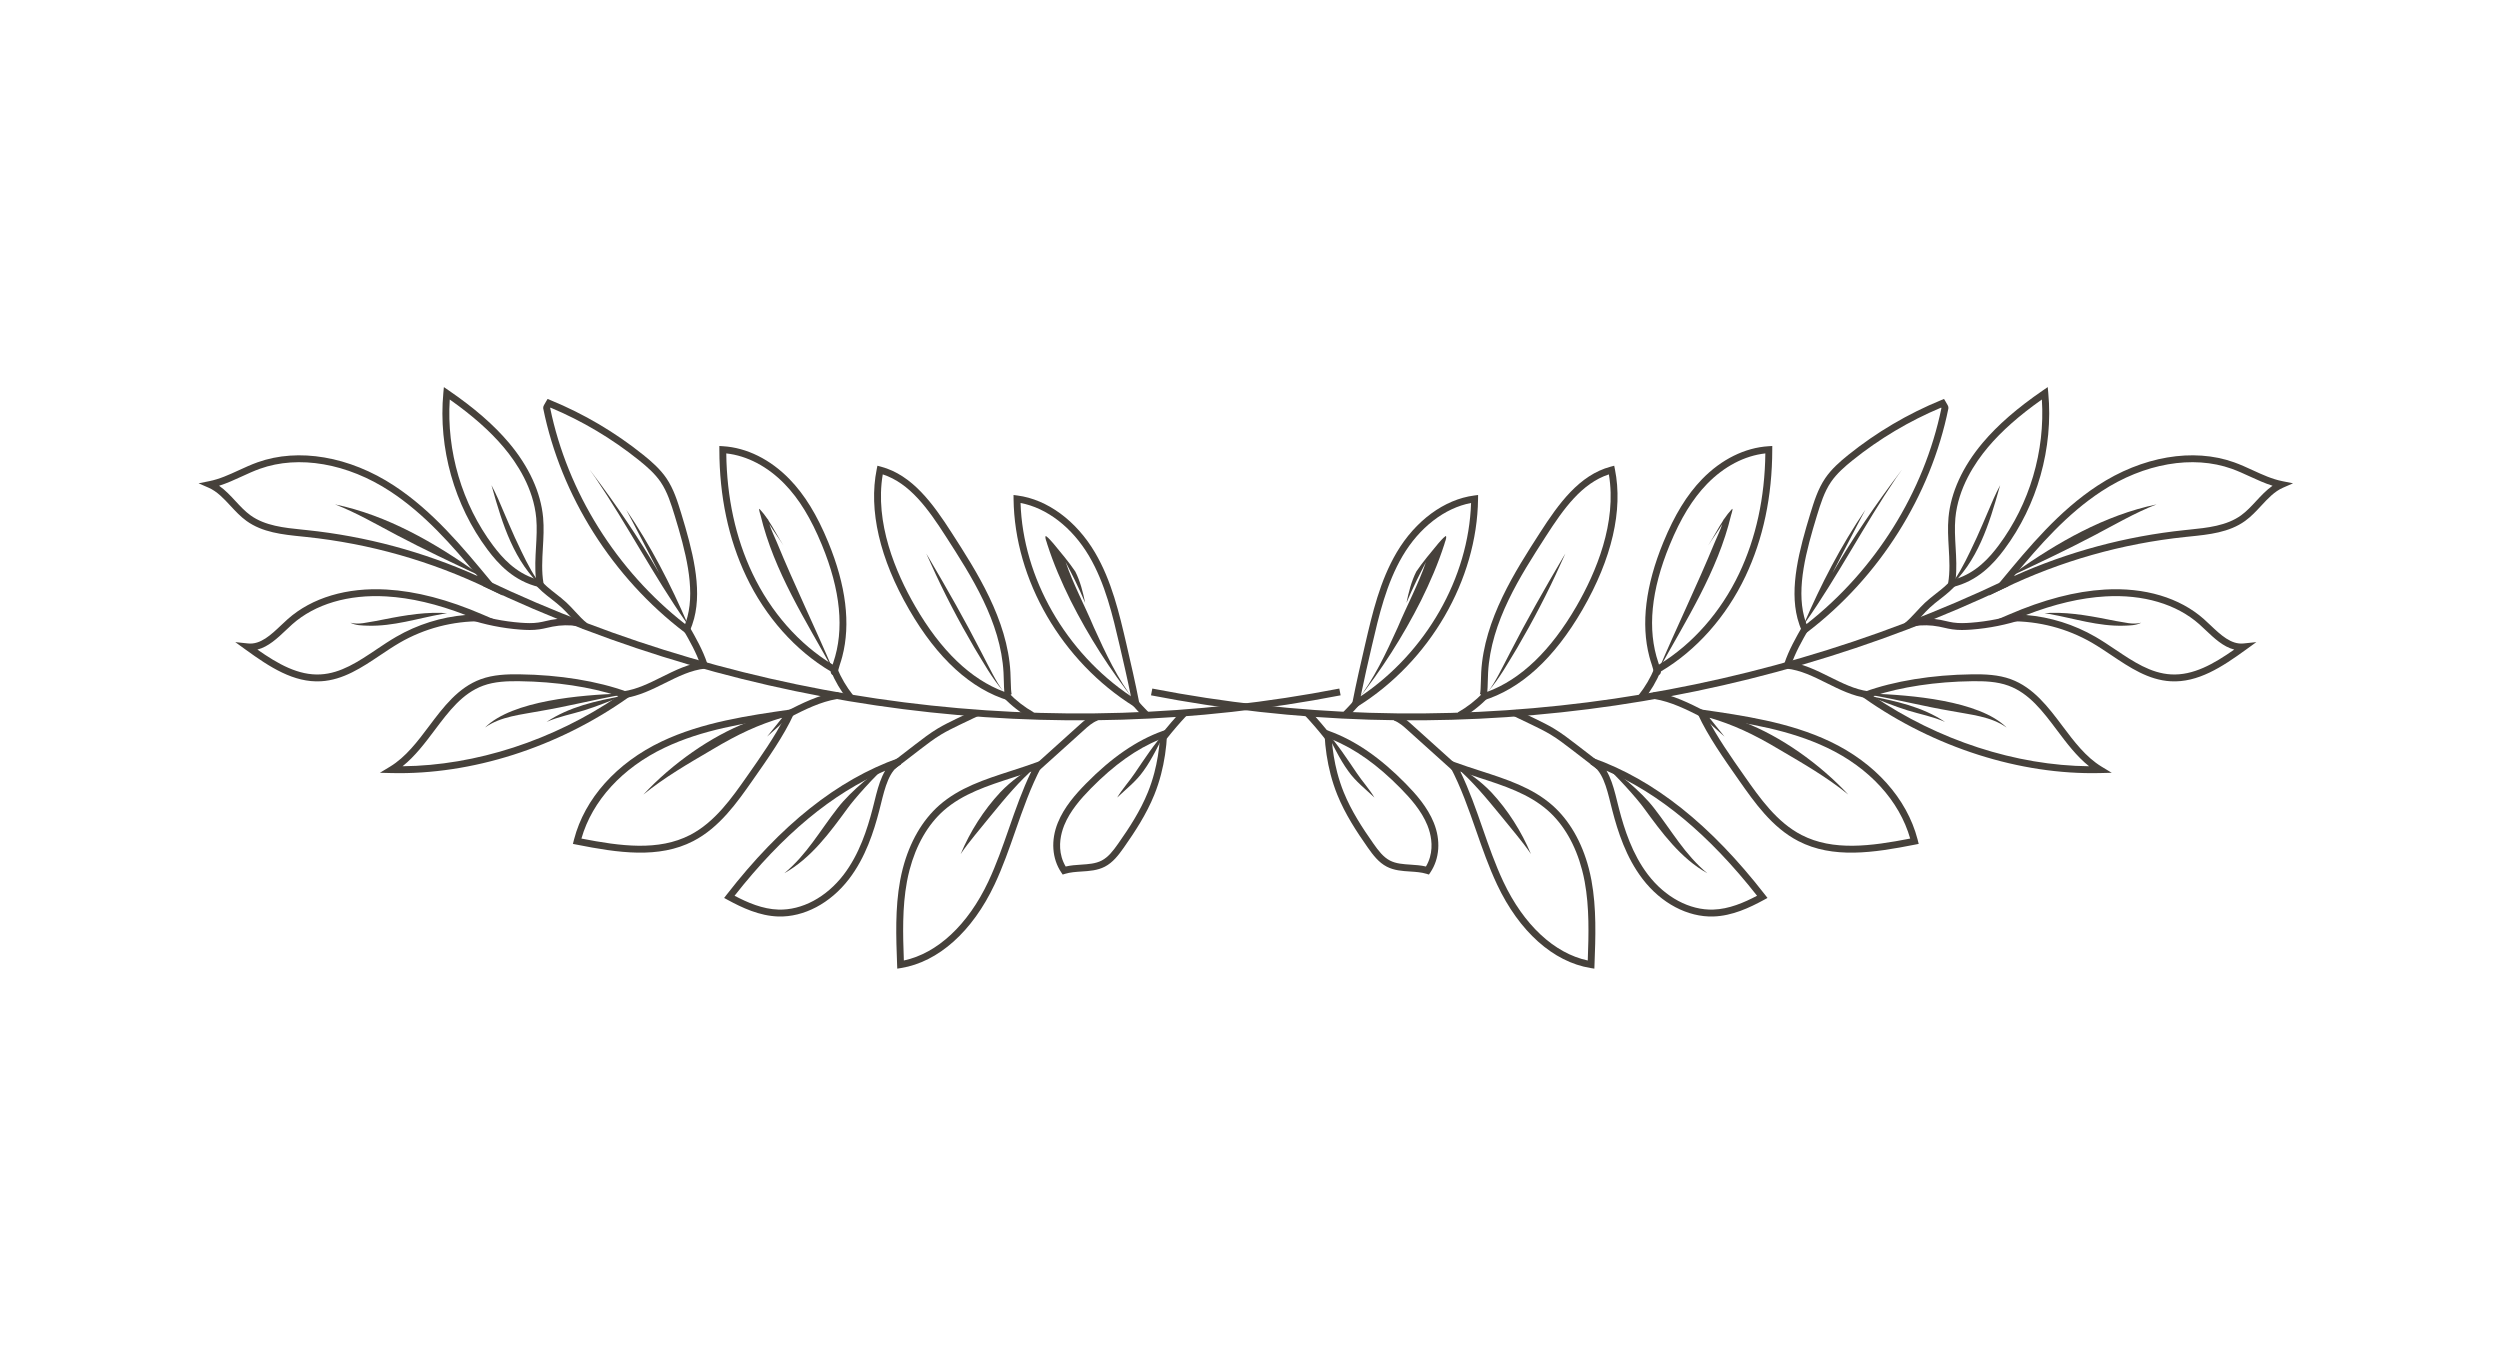 <svg width="268" height="146" viewBox="0 0 268 146" fill="none" xmlns="http://www.w3.org/2000/svg">
<path d="M123.387 74.539C154.264 80.543 186.902 76.392 215.287 62.851L214.968 62.185C186.725 75.658 154.252 79.788 123.528 73.814L123.387 74.539Z" fill="#46413B"/>
<path d="M177.842 71.242C177.82 71.169 177.797 71.096 177.774 71.028C176.567 67.495 176.992 63.279 178.992 58.418C180.168 55.561 181.44 53.482 182.998 51.876C184.82 50 187.025 48.849 189.245 48.606C189.189 53.337 188.246 57.662 186.443 61.466C184.48 65.606 181.435 69.064 177.842 71.242ZM176.808 70.38C176.886 70.678 176.975 70.975 177.075 71.268C177.122 71.403 177.163 71.551 177.198 71.684L177.27 71.966C177.304 72.095 177.394 72.44 177.735 72.387C177.981 72.349 178.043 72.167 178.054 71.976C181.844 69.729 185.055 66.118 187.111 61.781C189.013 57.771 189.98 53.203 189.986 48.203L189.988 47.81L189.594 47.835C187.057 47.989 184.527 49.243 182.467 51.362C180.842 53.038 179.521 55.19 178.308 58.136C176.402 62.772 175.897 66.891 176.808 70.38Z" fill="#46413B"/>
<path d="M172.47 50.854C173.348 56.037 171.086 61.375 169.003 64.98C166.247 69.746 163.033 72.831 159.438 74.163C159.469 73.862 159.478 73.494 159.49 73.052C159.498 72.746 159.507 72.422 159.524 72.101C159.824 66.64 162.958 61.775 165.723 57.482C167.621 54.531 169.569 51.806 172.47 50.854ZM158.626 74.472C158.633 74.459 158.667 74.421 158.729 74.402L158.939 75.109L158.949 75.106C163.015 73.875 166.612 70.592 169.643 65.349C172.799 59.89 174.002 54.688 173.12 50.311L173.043 49.926L172.663 50.027C169.295 50.924 167.081 54.005 165.101 57.082C162.426 61.236 159.097 66.404 158.785 72.061C158.767 72.388 158.759 72.72 158.751 73.033C158.737 73.574 158.718 74.316 158.626 74.472Z" fill="#46413B"/>
<path d="M157.698 53.919C157.446 61.944 152.864 69.951 145.866 74.643C146.25 72.755 146.662 70.977 147.063 69.251C147.827 65.963 148.618 62.561 150.355 59.606C152.155 56.546 154.875 54.449 157.698 53.919ZM144.808 76.189L145.529 75.741C153.275 70.915 158.345 62.181 158.447 53.489L158.452 53.063L158.029 53.119C154.831 53.537 151.724 55.823 149.717 59.232C147.923 62.285 147.12 65.741 146.343 69.084C145.881 71.075 145.403 73.133 144.97 75.357L144.808 76.189Z" fill="#46413B"/>
<path d="M193.656 66.901C193.56 66.648 193.475 66.384 193.405 66.115C192.58 62.954 193.626 59.036 194.769 55.295C195.157 54.032 195.553 52.741 196.281 51.671C196.899 50.766 197.76 50.017 198.599 49.343C201.485 47.025 204.677 45.126 208.091 43.695C208.103 43.716 208.113 43.734 208.121 43.75C206.271 52.747 201.015 61.153 193.656 66.901ZM192.691 66.301C192.813 66.769 192.972 67.221 193.166 67.64L193.358 68.059L193.726 67.78C201.453 61.897 206.973 53.151 208.868 43.784L208.864 43.618C208.839 43.522 208.807 43.446 208.564 43.041L208.4 42.767L208.106 42.888C204.514 44.36 201.161 46.338 198.135 48.767C197.252 49.478 196.342 50.271 195.67 51.256C194.879 52.417 194.465 53.763 194.066 55.064C192.889 58.922 191.816 62.954 192.691 66.301Z" fill="#46413B"/>
<path d="M218.888 42.828C219.245 48.36 217.572 54.026 214.255 58.468C213.257 59.803 211.846 61.388 209.647 62.077C209.771 60.935 209.705 59.784 209.642 58.666C209.584 57.638 209.523 56.575 209.614 55.551C209.906 52.347 211.677 49.644 213.111 47.942C214.571 46.213 216.465 44.536 218.888 42.828ZM208.748 63.067L209.289 62.94C212.025 62.299 213.697 60.449 214.848 58.909C218.4 54.153 220.123 48.035 219.575 42.124L219.517 41.497L218.998 41.853C216.263 43.727 214.153 45.562 212.546 47.466C210.391 50.024 209.123 52.796 208.879 55.484C208.782 56.564 208.843 57.654 208.904 58.708C208.979 60.028 209.05 61.275 208.841 62.519L208.748 63.067Z" fill="#46413B"/>
<path d="M243.617 52.072C242.952 52.534 242.395 53.136 241.852 53.721C241.35 54.263 240.83 54.823 240.244 55.245C238.686 56.368 236.641 56.578 234.663 56.78L234.217 56.826C227.865 57.489 221.711 59.146 215.899 61.755C218.667 58.429 221.584 55.093 225.263 52.678C229.85 49.667 235.075 48.76 239.241 50.252C239.899 50.487 240.554 50.788 241.188 51.08C241.971 51.439 242.774 51.808 243.617 52.072ZM213.202 63.85L214.727 63.115C220.897 60.141 227.481 58.272 234.294 57.56L234.739 57.514C236.813 57.302 238.958 57.082 240.676 55.844C241.323 55.379 241.867 54.791 242.394 54.223C243.129 53.431 243.822 52.682 244.741 52.281L245.816 51.811L244.665 51.58C243.57 51.361 242.563 50.899 241.497 50.409C240.848 50.111 240.179 49.803 239.49 49.558C235.107 47.987 229.637 48.923 224.857 52.061C220.718 54.777 217.56 58.59 214.505 62.277L213.202 63.85Z" fill="#46413B"/>
<path d="M239.509 69.634C237.308 71.177 235.111 72.429 232.738 72.296C230.552 72.173 228.708 70.936 226.755 69.626C226.066 69.162 225.352 68.684 224.629 68.266C222.349 66.946 219.807 66.15 217.192 65.928C220.259 64.744 223.053 64.09 225.695 63.935C229.75 63.698 233.324 64.757 235.762 66.916C235.991 67.12 236.221 67.338 236.452 67.558C237.347 68.405 238.332 69.338 239.509 69.634ZM213.628 66.625L215.472 66.603C218.555 66.567 221.593 67.362 224.259 68.904C224.96 69.311 225.663 69.783 226.344 70.239C228.293 71.547 230.309 72.9 232.696 73.033C235.608 73.196 238.174 71.524 240.765 69.644L241.882 68.834L240.509 68.979C239.174 69.119 238.049 68.053 236.961 67.022C236.723 66.796 236.488 66.573 236.252 66.364C233.667 64.073 229.902 62.949 225.651 63.198C222.477 63.384 219.099 64.266 215.321 65.894L213.628 66.625Z" fill="#46413B"/>
<path d="M223.948 82.142C216.113 82.07 207.784 79.364 200.818 74.617C203.8 73.638 207.528 73.075 211.411 73.026C212.712 73.009 214.083 73.055 215.305 73.504C217.534 74.32 218.98 76.243 220.51 78.279C221.544 79.657 222.607 81.07 223.948 82.142ZM199.222 74.401L199.797 74.807C207.345 80.138 216.572 83.078 225.114 82.873L226.378 82.842L225.296 82.188C223.598 81.161 222.329 79.471 221.101 77.836C219.574 75.803 217.995 73.702 215.56 72.81C214.226 72.321 212.772 72.269 211.401 72.287C207.135 72.341 203.045 73.006 199.883 74.159L199.222 74.401Z" fill="#46413B"/>
<path d="M204.772 89.894C200.557 90.716 196.505 91.253 193.129 89.512C190.469 88.142 188.642 85.532 187.03 83.232C185.554 81.129 184.032 78.959 182.994 76.896C187.348 77.524 191.815 78.232 195.858 80.154C200.384 82.305 203.618 85.843 204.772 89.894ZM181.743 75.97L182.024 76.585C183.082 78.892 184.782 81.314 186.425 83.656C188.085 86.026 189.967 88.714 192.79 90.168C196.481 92.072 200.815 91.431 205.304 90.541L205.685 90.466L205.561 89.973C204.419 85.601 200.998 81.779 196.176 79.487C191.819 77.416 186.821 76.699 182.413 76.066L181.743 75.97Z" fill="#46413B"/>
<path d="M173.173 85.166C172.934 84.253 172.649 83.35 172.216 82.623C177.891 85.054 183.19 89.456 188.357 96.025C186.966 96.758 185.353 97.456 183.657 97.508C181.135 97.586 178.525 96.193 176.675 93.782C174.972 91.56 174.123 88.862 173.574 86.758C173.516 86.537 173.461 86.317 173.406 86.096L173.378 85.982C173.311 85.713 173.244 85.438 173.173 85.166ZM170.512 81.954C171.764 82.536 172.233 84.432 172.66 86.158L172.688 86.272C172.743 86.497 172.8 86.721 172.859 86.945C173.425 89.115 174.305 91.905 176.089 94.232C178.083 96.832 180.921 98.332 183.68 98.247C185.689 98.184 187.545 97.312 189.095 96.467L189.476 96.26L189.21 95.917C183.365 88.395 177.34 83.604 170.792 81.271L170.512 81.954Z" fill="#46413B"/>
<path d="M170.208 102.965C166.617 102.196 163.334 99.139 161.153 94.506C160.286 92.664 159.6 90.696 158.937 88.793C158.23 86.765 157.503 84.676 156.544 82.702C157.187 82.924 157.831 83.131 158.46 83.334C161.25 84.236 163.887 85.089 165.93 86.886C167.634 88.389 168.903 90.598 169.6 93.269C169.708 93.68 169.801 94.095 169.878 94.511C170.389 97.281 170.311 100.163 170.208 102.965ZM155.017 81.365L155.47 82.217C156.616 84.38 157.441 86.747 158.239 89.035C158.909 90.957 159.601 92.943 160.485 94.82C162.855 99.854 166.506 103.117 170.502 103.772L170.915 103.839L170.931 103.42C171.042 100.446 171.156 97.369 170.604 94.376C170.523 93.944 170.428 93.51 170.316 93.082C169.581 90.269 168.233 87.934 166.419 86.331C164.259 84.432 161.553 83.558 158.687 82.632C157.78 82.339 156.843 82.036 155.924 81.698L155.017 81.365Z" fill="#46413B"/>
<path d="M152.861 92.891C152.316 92.761 151.757 92.725 151.214 92.69C150.411 92.637 149.653 92.589 149.001 92.251C148.284 91.878 147.773 91.204 147.226 90.427C146.056 88.761 144.861 86.94 144.043 84.919C143.776 84.257 143.542 83.552 143.352 82.824C143.057 81.692 142.86 80.496 142.765 79.264C145.247 80.265 147.671 81.989 150.156 84.519C151.216 85.599 152.386 86.915 153.017 88.472C153.12 88.728 153.207 88.99 153.275 89.251C153.522 90.196 153.64 91.574 152.861 92.891ZM142.638 83.011C142.836 83.769 143.078 84.504 143.358 85.196C144.204 87.286 145.426 89.149 146.621 90.852C147.203 91.678 147.797 92.457 148.66 92.906C149.45 93.316 150.323 93.373 151.166 93.426C151.786 93.467 152.371 93.505 152.919 93.672L153.181 93.753L153.334 93.526C154.332 92.043 154.462 90.069 153.702 88.195C153.023 86.518 151.795 85.134 150.685 84.002C147.941 81.21 145.26 79.367 142.485 78.367L141.963 78.178L141.991 78.733C142.066 80.217 142.284 81.656 142.638 83.011Z" fill="#46413B"/>
<path d="M175.657 74.521L176.237 74.981C176.983 74.041 177.594 73 178.054 71.886L177.369 71.604C176.937 72.655 176.361 73.635 175.657 74.521Z" fill="#46413B"/>
<path d="M156.275 76.37L156.638 77.013C157.697 76.416 158.666 75.664 159.519 74.778L158.986 74.266C158.183 75.101 157.27 75.808 156.275 76.37Z" fill="#46413B"/>
<path d="M143.97 76.36L144.491 76.885C144.97 76.409 145.425 75.898 145.825 75.448L145.272 74.957C144.879 75.399 144.433 75.901 143.97 76.36Z" fill="#46413B"/>
<path d="M149.428 77.237C149.99 77.439 150.491 77.894 150.893 78.259C152.478 79.691 154.066 81.121 155.657 82.55L156.151 82.001C154.562 80.572 152.973 79.143 151.389 77.712C150.939 77.304 150.378 76.794 149.678 76.542L149.428 77.237Z" fill="#46413B"/>
<path d="M139.916 76.73C140.648 77.512 141.361 78.343 142.039 79.202L142.619 78.744C141.93 77.87 141.203 77.022 140.457 76.224L139.916 76.73Z" fill="#46413B"/>
<path d="M162.248 76.755C162.916 77.067 163.57 77.384 164.225 77.702L164.298 77.737C164.931 78.045 165.585 78.364 166.192 78.727C167.011 79.219 167.784 79.816 168.534 80.393L171.188 82.437L171.639 81.852L168.985 79.807C168.22 79.218 167.428 78.609 166.572 78.093C165.937 77.714 165.269 77.388 164.621 77.073L164.549 77.038C163.89 76.719 163.233 76.4 162.561 76.086L162.248 76.755Z" fill="#46413B"/>
<path d="M177.176 74.274L177.402 74.63L177.353 74.933C179.14 75.222 180.819 76.072 182.442 76.893L182.777 76.233C181.102 75.386 179.37 74.511 177.472 74.204L177.257 74.227L177.176 74.274Z" fill="#46413B"/>
<path d="M191.28 71.135L191.983 71.366C192.436 69.99 193.18 68.689 193.901 67.43L193.259 67.063C192.521 68.354 191.757 69.688 191.28 71.135Z" fill="#46413B"/>
<path d="M191.517 71.674C193.022 71.835 194.383 72.513 195.824 73.23C197.193 73.912 198.608 74.615 200.16 74.837L200.264 74.105C198.831 73.9 197.531 73.254 196.154 72.569C194.717 71.854 193.232 71.115 191.595 70.939L191.517 71.674Z" fill="#46413B"/>
<path d="M204.126 66.843L204.582 67.425C205.105 67.017 205.551 66.532 205.983 66.064C206.273 65.748 206.563 65.431 206.878 65.14C207.224 64.816 207.612 64.513 207.988 64.22C208.646 63.707 209.326 63.176 209.859 62.488L209.274 62.036C208.797 62.651 208.182 63.13 207.532 63.638C207.145 63.941 206.744 64.254 206.373 64.599C206.042 64.906 205.735 65.24 205.438 65.564C205.008 66.03 204.602 66.472 204.126 66.843Z" fill="#46413B"/>
<path d="M205.185 67.121C206.068 66.984 206.968 67.002 207.857 67.172C208.038 67.207 208.217 67.248 208.397 67.289C208.688 67.356 208.98 67.423 209.277 67.465C209.976 67.57 210.677 67.54 211.33 67.493C213.238 67.348 215.124 66.968 216.936 66.365L216.703 65.665C214.949 66.249 213.121 66.616 211.275 66.756C210.665 66.8 210.014 66.83 209.383 66.735C209.106 66.695 208.834 66.632 208.563 66.569C208.375 66.527 208.188 66.483 207.998 66.446C207.024 66.26 206.04 66.241 205.072 66.391L205.185 67.121Z" fill="#463C3B"/>
<path d="M155.016 57.472C155.086 57.756 154.896 58.05 154.839 58.327C154.172 60.413 153.3 62.426 152.33 64.385C150.408 68.198 148.096 71.826 145.44 75.171C147.27 72.844 148.602 69.989 149.842 67.246C150.824 64.907 152.049 62.637 152.868 60.246C152.514 60.906 152.188 61.587 151.849 62.248C151.464 63.031 151.115 63.828 150.771 64.631C151.006 63.481 151.3 62.317 151.829 61.269C152.539 60.213 153.378 59.243 154.183 58.258C154.43 57.991 154.654 57.696 154.95 57.482C154.97 57.47 155 57.454 155.016 57.472Z" fill="#46413B"/>
<path d="M185.574 55.22C184.132 61.255 180.716 66.526 177.754 71.904C179.711 67.287 181.915 62.783 183.82 58.143C184.089 57.492 184.415 56.854 184.628 56.18C184.516 56.362 184.407 56.543 184.289 56.723C183.902 57.315 183.504 57.9 183.104 58.486C183.685 57.598 184.162 56.641 184.746 55.761C184.732 55.756 184.72 55.767 184.711 55.777C184.759 55.715 184.808 55.652 184.857 55.59C185.086 55.255 185.334 54.931 185.615 54.63C185.864 54.297 185.61 55.122 185.574 55.22Z" fill="#46413B"/>
<path d="M167.299 60.455C165.912 63.538 164.346 66.537 162.64 69.455C161.674 71.034 160.763 72.71 159.54 74.109C160.309 73.134 161.023 71.601 161.87 69.984C163.638 66.531 165.56 63.156 167.525 59.812C167.617 59.654 167.711 59.501 167.804 59.347C167.638 59.717 167.471 60.09 167.299 60.455Z" fill="#46413B"/>
<path d="M159.541 74.113C159.371 74.328 159.199 74.515 159.021 74.671C159.199 74.488 159.372 74.302 159.541 74.113Z" fill="#46413B"/>
<path d="M203.258 51.242C199.842 56.283 197.032 61.728 193.539 66.718C193.435 66.894 193.336 67.067 193.231 67.241C193.262 67.168 193.297 67.094 193.327 67.022C193.267 67.102 193.216 67.183 193.158 67.267C193.226 67.165 193.29 67.057 193.355 66.953C195.196 62.668 197.344 58.502 199.972 54.646C198.761 56.898 197.615 59.177 196.434 61.442C198.632 57.659 201.093 54.038 203.735 50.551C204.194 49.941 203.417 51.001 203.258 51.242Z" fill="#46413B"/>
<path d="M145.456 82.891C146.051 83.781 146.791 84.577 147.34 85.5C146.38 84.581 145.306 83.763 144.536 82.662C143.577 81.355 142.874 79.774 142.124 78.398C143.399 79.771 144.406 81.356 145.456 82.891Z" fill="#46413B"/>
<path d="M155.907 81.905C157.449 82.863 158.65 83.659 159.862 84.924C161.657 86.849 163.098 89.133 164.119 91.553C163.192 90.181 162.045 88.892 160.914 87.473C159.318 85.528 157.845 83.736 156.004 82.155C155.816 81.979 155.581 81.762 155.42 81.617C155.578 81.713 155.744 81.806 155.907 81.905Z" fill="#46413B"/>
<path d="M177.3 86.614C179.242 89.104 180.589 91.584 183.02 93.61C180.135 91.985 178.15 89.258 176.234 86.64C175.576 85.716 173.347 83.18 171.702 81.75C173.2 82.614 175.889 84.78 177.3 86.614Z" fill="#46413B"/>
<path d="M183.161 76.405C184.126 76.718 185.778 76.989 186.978 77.432C190.884 78.929 195.04 81.857 198.136 85.179C195.864 83.326 193.309 81.854 190.787 80.375C187.916 78.653 185.769 77.683 183.236 76.928C183.266 76.965 183.3 77.007 183.34 77.061C183.846 77.695 184.368 78.334 184.87 78.967C184.845 78.943 184.82 78.922 184.795 78.899C184.038 78.206 183.227 77.563 182.561 76.783C182.495 76.705 182.459 76.607 182.483 76.501C182.568 76.197 183.05 76.37 183.161 76.405Z" fill="#46413B"/>
<path d="M200.658 74.356C204.699 74.501 212.186 75.069 215.112 77.996C213.433 76.786 211.214 76.615 209.183 76.222C206.322 75.742 203.509 75.018 200.649 74.514C200.361 74.463 199.944 74.385 199.739 74.335C200.042 74.336 200.351 74.336 200.658 74.356Z" fill="#46413B"/>
<path d="M208.507 77.39C207.223 76.82 205.83 76.565 204.497 76.153C203.166 75.741 201.485 75.068 200.388 74.612C203.194 75.13 206.11 75.778 208.507 77.39Z" fill="#46413B"/>
<path d="M214.335 52.295C213.248 56.161 211.991 60.271 208.872 63.015C209.842 61.858 210.544 60.484 211.201 59.121C212.23 57.021 212.864 55.384 213.72 53.439C213.935 52.959 214.179 52.461 214.418 52.013C214.391 52.104 214.363 52.199 214.335 52.295Z" fill="#46413B"/>
<path d="M231.184 54.071C228.881 54.961 226.706 56.242 224.505 57.395C221.651 58.901 218.728 60.276 215.81 61.649C215.632 61.73 215.429 61.841 215.285 61.92C215.487 61.746 215.701 61.586 215.917 61.431C220.537 58.162 225.592 55.239 231.184 54.071Z" fill="#46413B"/>
<path d="M219.793 65.699C222.166 65.63 224.517 66.116 226.836 66.574C227.761 66.703 228.594 66.997 229.543 66.754C228.972 67.056 228.302 67.05 227.671 67.074C224.945 67.158 222.34 66.295 219.69 65.818C219.59 65.797 219.268 65.767 219.172 65.75C219.381 65.73 219.587 65.711 219.793 65.699Z" fill="#46413B"/>
<path d="M143.715 74.539C112.837 80.543 80.2 76.392 51.815 62.851L52.133 62.185C80.377 75.658 112.85 79.788 143.574 73.814L143.715 74.539Z" fill="#46413B"/>
<path d="M89.26 71.242C89.281 71.169 89.304 71.096 89.328 71.028C90.534 67.495 90.11 63.279 88.109 58.418C86.933 55.561 85.662 53.482 84.104 51.876C82.281 50 80.077 48.849 77.857 48.606C77.913 53.337 78.855 57.662 80.659 61.466C82.622 65.606 85.666 69.064 89.26 71.242ZM90.294 70.38C90.216 70.678 90.127 70.975 90.026 71.268C89.979 71.403 89.939 71.551 89.904 71.684L89.831 71.966C89.797 72.095 89.707 72.44 89.367 72.387C89.12 72.349 89.059 72.167 89.048 71.976C85.258 69.729 82.046 66.118 79.99 61.781C78.089 57.771 77.122 53.203 77.115 48.203L77.114 47.81L77.507 47.835C80.044 47.989 82.575 49.243 84.634 51.362C86.26 53.038 87.581 55.19 88.793 58.136C90.7 62.772 91.205 66.891 90.294 70.38Z" fill="#46413B"/>
<path d="M94.632 50.854C93.754 56.037 96.015 61.375 98.099 64.98C100.854 69.746 104.069 72.831 107.663 74.163C107.632 73.862 107.623 73.494 107.612 73.052C107.603 72.746 107.595 72.422 107.578 72.101C107.277 66.64 104.144 61.775 101.379 57.482C99.481 54.531 97.532 51.806 94.632 50.854ZM108.475 74.472C108.468 74.459 108.434 74.421 108.373 74.402L108.163 75.109L108.152 75.106C104.087 73.875 100.489 70.592 97.459 65.349C94.302 59.89 93.1 54.688 93.982 50.311L94.059 49.926L94.438 50.027C97.807 50.924 100.02 54.005 102 57.082C104.676 61.236 108.005 66.404 108.316 72.061C108.334 72.388 108.343 72.72 108.351 73.033C108.364 73.574 108.384 74.316 108.475 74.472Z" fill="#46413B"/>
<path d="M109.403 53.919C109.656 61.944 114.238 69.951 121.235 74.643C120.852 72.755 120.439 70.977 120.039 69.251C119.275 65.963 118.484 62.561 116.747 59.606C114.946 56.546 112.226 54.449 109.403 53.919ZM122.294 76.189L121.573 75.741C113.827 70.915 108.756 62.181 108.654 53.489L108.65 53.063L109.072 53.119C112.271 53.537 115.378 55.823 117.385 59.232C119.179 62.285 119.982 65.741 120.759 69.084C121.22 71.075 121.698 73.133 122.131 75.357L122.294 76.189Z" fill="#46413B"/>
<path d="M73.445 66.901C73.542 66.648 73.626 66.384 73.696 66.115C74.522 62.954 73.476 59.036 72.333 55.295C71.945 54.032 71.548 52.741 70.821 51.671C70.203 50.766 69.342 50.017 68.503 49.343C65.616 47.025 62.425 45.126 59.01 43.695C58.999 43.716 58.989 43.734 58.98 43.75C60.83 52.747 66.087 61.153 73.445 66.901ZM74.411 66.301C74.289 66.769 74.129 67.221 73.935 67.64L73.743 68.059L73.376 67.78C65.648 61.897 60.128 53.151 58.233 43.784L58.238 43.618C58.263 43.522 58.295 43.446 58.538 43.041L58.701 42.767L58.995 42.888C62.587 44.36 65.941 46.338 68.966 48.767C69.85 49.478 70.759 50.271 71.432 51.256C72.223 52.417 72.636 53.763 73.036 55.064C74.213 58.922 75.285 62.954 74.411 66.301Z" fill="#46413B"/>
<path d="M48.213 42.828C47.857 48.36 49.529 54.026 52.846 58.468C53.845 59.803 55.256 61.388 57.454 62.077C57.33 60.935 57.396 59.784 57.459 58.666C57.518 57.638 57.579 56.575 57.487 55.551C57.196 52.347 55.425 49.644 53.99 47.942C52.531 46.213 50.637 44.536 48.213 42.828ZM58.354 63.067L57.812 62.94C55.077 62.299 53.405 60.449 52.254 58.909C48.701 54.153 46.978 48.035 47.526 42.124L47.584 41.497L48.103 41.853C50.839 43.727 52.949 45.562 54.555 47.466C56.71 50.024 57.978 52.796 58.223 55.484C58.32 56.564 58.258 57.654 58.198 58.708C58.123 60.028 58.051 61.275 58.261 62.519L58.354 63.067Z" fill="#46413B"/>
<path d="M23.485 52.072C24.15 52.534 24.707 53.136 25.249 53.721C25.752 54.263 26.271 54.823 26.857 55.245C28.416 56.368 30.461 56.578 32.438 56.78L32.884 56.826C39.236 57.489 45.39 59.146 51.203 61.755C48.434 58.429 45.517 55.093 41.839 52.678C37.252 49.667 32.026 48.76 27.861 50.252C27.203 50.487 26.548 50.788 25.914 51.08C25.13 51.439 24.327 51.808 23.485 52.072ZM53.899 63.85L52.374 63.115C46.204 60.141 39.621 58.272 32.807 57.56L32.363 57.514C30.289 57.302 28.143 57.082 26.425 55.844C25.779 55.379 25.235 54.791 24.707 54.223C23.973 53.431 23.279 52.682 22.361 52.281L21.286 51.811L22.436 51.58C23.532 51.361 24.538 50.899 25.605 50.409C26.253 50.111 26.923 49.803 27.611 49.558C31.994 47.987 37.465 48.923 42.245 52.061C46.383 54.777 49.542 58.59 52.597 62.277L53.899 63.85Z" fill="#46413B"/>
<path d="M27.593 69.634C29.794 71.177 31.991 72.429 34.364 72.296C36.55 72.173 38.393 70.936 40.346 69.626C41.036 69.162 41.75 68.684 42.472 68.266C44.752 66.946 47.295 66.15 49.909 65.928C46.843 64.744 44.048 64.09 41.407 63.935C37.352 63.698 33.777 64.757 31.34 66.916C31.111 67.12 30.881 67.338 30.649 67.558C29.755 68.405 28.77 69.338 27.593 69.634ZM53.474 66.625L51.629 66.603C48.547 66.567 45.508 67.362 42.842 68.904C42.142 69.311 41.439 69.783 40.758 70.239C38.808 71.547 36.793 72.9 34.405 73.033C31.494 73.196 28.928 71.524 26.336 69.644L25.219 68.834L26.593 68.979C27.927 69.119 29.052 68.053 30.14 67.022C30.378 66.796 30.614 66.573 30.85 66.364C33.434 64.073 37.199 62.949 41.45 63.198C44.625 63.384 48.003 64.266 51.78 65.894L53.474 66.625Z" fill="#46413B"/>
<path d="M43.154 82.142C50.989 82.07 59.318 79.364 66.284 74.617C63.301 73.638 59.574 73.075 55.69 73.026C54.389 73.009 53.018 73.055 51.796 73.504C49.567 74.32 48.122 76.243 46.592 78.279C45.558 79.657 44.495 81.07 43.154 82.142ZM67.88 74.401L67.305 74.807C59.757 80.138 50.53 83.078 41.988 82.873L40.724 82.842L41.806 82.188C43.504 81.161 44.773 79.471 46.001 77.836C47.528 75.803 49.107 73.702 51.541 72.81C52.876 72.321 54.329 72.269 55.7 72.287C59.966 72.341 64.056 73.006 67.218 74.159L67.88 74.401Z" fill="#46413B"/>
<path d="M62.329 89.894C66.544 90.716 70.596 91.253 73.973 89.512C76.632 88.142 78.46 85.532 80.071 83.232C81.548 81.129 83.07 78.959 84.108 76.896C79.754 77.524 75.286 78.232 71.243 80.154C66.718 82.305 63.484 85.843 62.329 89.894ZM85.359 75.97L85.077 76.585C84.019 78.892 82.32 81.314 80.676 83.656C79.016 86.026 77.134 88.714 74.311 90.168C70.62 92.072 66.286 91.431 61.797 90.541L61.416 90.466L61.541 89.973C62.682 85.601 66.103 81.779 70.925 79.487C75.283 77.416 80.28 76.699 84.688 76.066L85.359 75.97Z" fill="#46413B"/>
<path d="M93.929 85.166C94.168 84.253 94.452 83.35 94.886 82.623C89.211 85.054 83.912 89.456 78.745 96.025C80.135 96.758 81.749 97.456 83.445 97.508C85.966 97.586 88.576 96.193 90.427 93.782C92.13 91.56 92.978 88.862 93.528 86.758C93.585 86.537 93.641 86.317 93.696 86.096L93.724 85.982C93.79 85.713 93.858 85.438 93.929 85.166ZM96.59 81.954C95.337 82.536 94.868 84.432 94.441 86.158L94.413 86.272C94.359 86.497 94.302 86.721 94.243 86.945C93.676 89.115 92.796 91.905 91.013 94.232C89.018 96.832 86.18 98.332 83.422 98.247C81.412 98.184 79.557 97.312 78.007 96.467L77.626 96.26L77.891 95.917C83.736 88.395 89.762 83.604 96.31 81.271L96.59 81.954Z" fill="#46413B"/>
<path d="M96.893 102.965C100.485 102.196 103.767 99.139 105.948 94.506C106.816 92.664 107.501 90.696 108.165 88.793C108.872 86.765 109.599 84.676 110.557 82.702C109.914 82.924 109.27 83.131 108.642 83.334C105.851 84.236 103.215 85.089 101.171 86.886C99.468 88.389 98.199 90.598 97.501 93.269C97.394 93.68 97.301 94.095 97.224 94.511C96.712 97.281 96.791 100.163 96.893 102.965ZM112.084 81.365L111.632 82.217C110.485 84.38 109.66 86.747 108.862 89.035C108.193 90.957 107.501 92.943 106.617 94.82C104.247 99.854 100.595 103.117 96.6 103.772L96.186 103.839L96.17 103.42C96.06 100.446 95.945 97.369 96.497 94.376C96.578 93.944 96.673 93.51 96.785 93.082C97.52 90.269 98.868 87.934 100.683 86.331C102.842 84.432 105.549 83.558 108.414 82.632C109.321 82.339 110.259 82.036 111.177 81.698L112.084 81.365Z" fill="#46413B"/>
<path d="M114.241 92.891C114.785 92.761 115.345 92.725 115.887 92.69C116.691 92.637 117.448 92.589 118.1 92.251C118.817 91.878 119.328 91.204 119.876 90.427C121.046 88.761 122.24 86.94 123.058 84.919C123.326 84.257 123.559 83.552 123.749 82.824C124.045 81.692 124.242 80.496 124.337 79.264C121.854 80.265 119.431 81.989 116.945 84.519C115.885 85.599 114.716 86.915 114.084 88.472C113.981 88.728 113.894 88.99 113.826 89.251C113.579 90.196 113.462 91.574 114.241 92.891ZM124.464 83.011C124.266 83.769 124.024 84.504 123.743 85.196C122.898 87.286 121.676 89.149 120.481 90.852C119.899 91.678 119.305 92.457 118.442 92.906C117.651 93.316 116.779 93.373 115.935 93.426C115.316 93.467 114.731 93.505 114.183 93.672L113.921 93.753L113.768 93.526C112.769 92.043 112.639 90.069 113.4 88.195C114.079 86.518 115.306 85.134 116.417 84.002C119.16 81.21 121.841 79.367 124.617 78.367L125.139 78.178L125.11 78.733C125.036 80.217 124.817 81.656 124.464 83.011Z" fill="#46413B"/>
<path d="M91.444 74.521L90.864 74.981C90.118 74.041 89.507 73 89.048 71.886L89.732 71.604C90.165 72.655 90.741 73.635 91.444 74.521Z" fill="#46413B"/>
<path d="M110.827 76.37L110.464 77.013C109.405 76.416 108.436 75.664 107.583 74.778L108.116 74.266C108.919 75.101 109.832 75.808 110.827 76.37Z" fill="#46413B"/>
<path d="M123.131 76.36L122.61 76.885C122.131 76.409 121.677 75.898 121.276 75.448L121.83 74.957C122.222 75.399 122.668 75.901 123.131 76.36Z" fill="#46413B"/>
<path d="M117.674 77.237C117.112 77.439 116.61 77.894 116.209 78.259C114.624 79.691 113.035 81.121 111.445 82.55L110.951 82.001C112.539 80.572 114.129 79.143 115.712 77.712C116.162 77.304 116.724 76.794 117.424 76.542L117.674 77.237Z" fill="#46413B"/>
<path d="M127.185 76.73C126.454 77.512 125.74 78.343 125.063 79.202L124.482 78.744C125.172 77.87 125.899 77.022 126.644 76.224L127.185 76.73Z" fill="#46413B"/>
<path d="M104.854 76.755C104.185 77.067 103.531 77.384 102.876 77.702L102.804 77.737C102.171 78.045 101.516 78.364 100.91 78.727C100.091 79.219 99.317 79.816 98.567 80.393L95.914 82.437L95.463 81.852L98.116 79.807C98.882 79.218 99.673 78.609 100.529 78.093C101.165 77.714 101.833 77.388 102.48 77.073L102.553 77.038C103.212 76.719 103.868 76.4 104.54 76.086L104.854 76.755Z" fill="#46413B"/>
<path d="M89.925 74.274L89.7 74.63L89.748 74.933C87.962 75.222 86.283 76.072 84.659 76.893L84.325 76.233C86 75.386 87.732 74.511 89.63 74.204L89.845 74.227L89.925 74.274Z" fill="#46413B"/>
<path d="M75.821 71.135L75.119 71.366C74.666 69.99 73.921 68.689 73.201 67.43L73.842 67.063C74.581 68.354 75.345 69.688 75.821 71.135Z" fill="#46413B"/>
<path d="M75.585 71.674C74.079 71.835 72.718 72.513 71.277 73.23C69.908 73.912 68.493 74.615 66.941 74.837L66.838 74.105C68.27 73.9 69.571 73.254 70.947 72.569C72.384 71.854 73.869 71.115 75.507 70.939L75.585 71.674Z" fill="#46413B"/>
<path d="M62.975 66.843L62.52 67.425C61.996 67.017 61.551 66.532 61.119 66.064C60.829 65.748 60.539 65.431 60.224 65.14C59.877 64.816 59.489 64.513 59.114 64.22C58.456 63.707 57.776 63.176 57.243 62.488L57.828 62.036C58.304 62.651 58.919 63.13 59.569 63.638C59.956 63.941 60.358 64.254 60.728 64.599C61.06 64.906 61.367 65.24 61.664 65.564C62.094 66.03 62.5 66.472 62.975 66.843Z" fill="#46413B"/>
<path d="M61.917 67.121C61.033 66.984 60.134 67.002 59.244 67.172C59.063 67.207 58.885 67.248 58.705 67.289C58.413 67.356 58.121 67.423 57.825 67.465C57.126 67.57 56.425 67.54 55.772 67.493C53.863 67.348 51.977 66.968 50.165 66.365L50.399 65.665C52.153 66.249 53.98 66.616 55.827 66.756C56.436 66.8 57.088 66.83 57.718 66.735C57.996 66.695 58.267 66.632 58.539 66.569C58.726 66.527 58.913 66.483 59.104 66.446C60.078 66.26 61.062 66.241 62.03 66.391L61.917 67.121Z" fill="#463C3B"/>
<path d="M112.085 57.472C112.015 57.756 112.206 58.05 112.262 58.327C112.93 60.413 113.802 62.426 114.772 64.385C116.694 68.198 119.006 71.826 121.661 75.171C119.832 72.844 118.5 69.989 117.259 67.246C116.278 64.907 115.052 62.637 114.234 60.246C114.588 60.906 114.914 61.587 115.253 62.248C115.638 63.031 115.987 63.828 116.331 64.631C116.096 63.481 115.801 62.317 115.273 61.269C114.563 60.213 113.724 59.243 112.919 58.258C112.671 57.991 112.448 57.696 112.151 57.482C112.132 57.47 112.101 57.454 112.085 57.472Z" fill="#46413B"/>
<path d="M81.528 55.22C82.969 61.255 86.386 66.526 89.348 71.904C87.39 67.287 85.186 62.783 83.282 58.143C83.012 57.492 82.686 56.854 82.473 56.18C82.586 56.362 82.695 56.543 82.813 56.723C83.2 57.315 83.598 57.9 83.997 58.486C83.416 57.598 82.94 56.641 82.356 55.761C82.37 55.756 82.382 55.767 82.391 55.777C82.342 55.715 82.293 55.652 82.245 55.59C82.015 55.255 81.767 54.931 81.487 54.63C81.238 54.297 81.492 55.122 81.528 55.22Z" fill="#46413B"/>
<path d="M99.802 60.455C101.189 63.538 102.755 66.537 104.461 69.455C105.428 71.034 106.338 72.71 107.562 74.109C106.792 73.134 106.078 71.601 105.232 69.984C103.464 66.531 101.542 63.156 99.576 59.812C99.484 59.654 99.39 59.501 99.297 59.347C99.464 59.717 99.63 60.09 99.802 60.455Z" fill="#46413B"/>
<path d="M107.561 74.113C107.73 74.328 107.903 74.515 108.08 74.671C107.902 74.488 107.73 74.302 107.561 74.113Z" fill="#46413B"/>
<path d="M63.844 51.242C67.259 56.283 70.069 61.728 73.563 66.718C73.667 66.894 73.766 67.067 73.87 67.241C73.839 67.168 73.805 67.094 73.775 67.022C73.835 67.102 73.885 67.183 73.943 67.267C73.875 67.165 73.812 67.057 73.747 66.953C71.905 62.668 69.758 58.502 67.129 54.646C68.341 56.898 69.487 59.177 70.667 61.442C68.469 57.659 66.009 54.038 63.367 50.551C62.907 49.941 63.685 51.001 63.844 51.242Z" fill="#46413B"/>
<path d="M121.646 82.891C121.05 83.781 120.31 84.577 119.761 85.5C120.722 84.581 121.795 83.763 122.565 82.662C123.525 81.355 124.228 79.774 124.977 78.398C123.703 79.771 122.695 81.356 121.646 82.891Z" fill="#46413B"/>
<path d="M111.194 81.905C109.652 82.863 108.452 83.659 107.24 84.924C105.445 86.849 104.003 89.133 102.982 91.553C103.909 90.181 105.057 88.892 106.187 87.473C107.784 85.528 109.257 83.736 111.098 82.155C111.285 81.979 111.521 81.762 111.682 81.617C111.523 81.713 111.357 81.806 111.194 81.905Z" fill="#46413B"/>
<path d="M89.802 86.614C87.86 89.104 86.513 91.584 84.081 93.61C86.967 91.985 88.951 89.258 90.867 86.64C91.525 85.716 93.754 83.18 95.4 81.75C93.902 82.614 91.213 84.78 89.802 86.614Z" fill="#46413B"/>
<path d="M83.94 76.405C82.975 76.718 81.323 76.989 80.124 77.432C76.218 78.929 72.061 81.857 68.966 85.179C71.238 83.326 73.793 81.854 76.314 80.375C79.186 78.653 81.332 77.683 83.865 76.928C83.835 76.965 83.801 77.007 83.761 77.061C83.255 77.695 82.733 78.334 82.232 78.967C82.257 78.943 82.281 78.922 82.307 78.899C83.064 78.206 83.874 77.563 84.54 76.783C84.607 76.705 84.643 76.607 84.618 76.501C84.533 76.197 84.052 76.37 83.94 76.405Z" fill="#46413B"/>
<path d="M66.443 74.356C62.403 74.501 54.916 75.069 51.989 77.996C53.668 76.786 55.887 76.615 57.919 76.222C60.78 75.742 63.593 75.018 66.452 74.514C66.74 74.463 67.158 74.385 67.362 74.335C67.06 74.336 66.751 74.336 66.443 74.356Z" fill="#46413B"/>
<path d="M58.595 77.39C59.879 76.82 61.271 76.565 62.605 76.153C63.936 75.741 65.616 75.068 66.713 74.612C63.907 75.13 60.992 75.778 58.595 77.39Z" fill="#46413B"/>
<path d="M52.767 52.295C53.854 56.161 55.111 60.271 58.23 63.015C57.26 61.858 56.557 60.484 55.901 59.121C54.871 57.021 54.237 55.384 53.382 53.439C53.166 52.959 52.923 52.461 52.684 52.013C52.71 52.104 52.739 52.199 52.767 52.295Z" fill="#46413B"/>
<path d="M35.918 54.071C38.221 54.961 40.396 56.242 42.596 57.395C45.45 58.901 48.373 60.276 51.291 61.649C51.47 61.73 51.673 61.841 51.816 61.92C51.614 61.746 51.4 61.586 51.184 61.431C46.564 58.162 41.51 55.239 35.918 54.071Z" fill="#46413B"/>
<path d="M47.309 65.699C44.935 65.63 42.585 66.116 40.265 66.574C39.341 66.703 38.507 66.997 37.559 66.754C38.13 67.056 38.8 67.05 39.431 67.074C42.157 67.158 44.762 66.295 47.412 65.818C47.512 65.797 47.834 65.767 47.929 65.75C47.721 65.73 47.515 65.711 47.309 65.699Z" fill="#46413B"/>
</svg>
